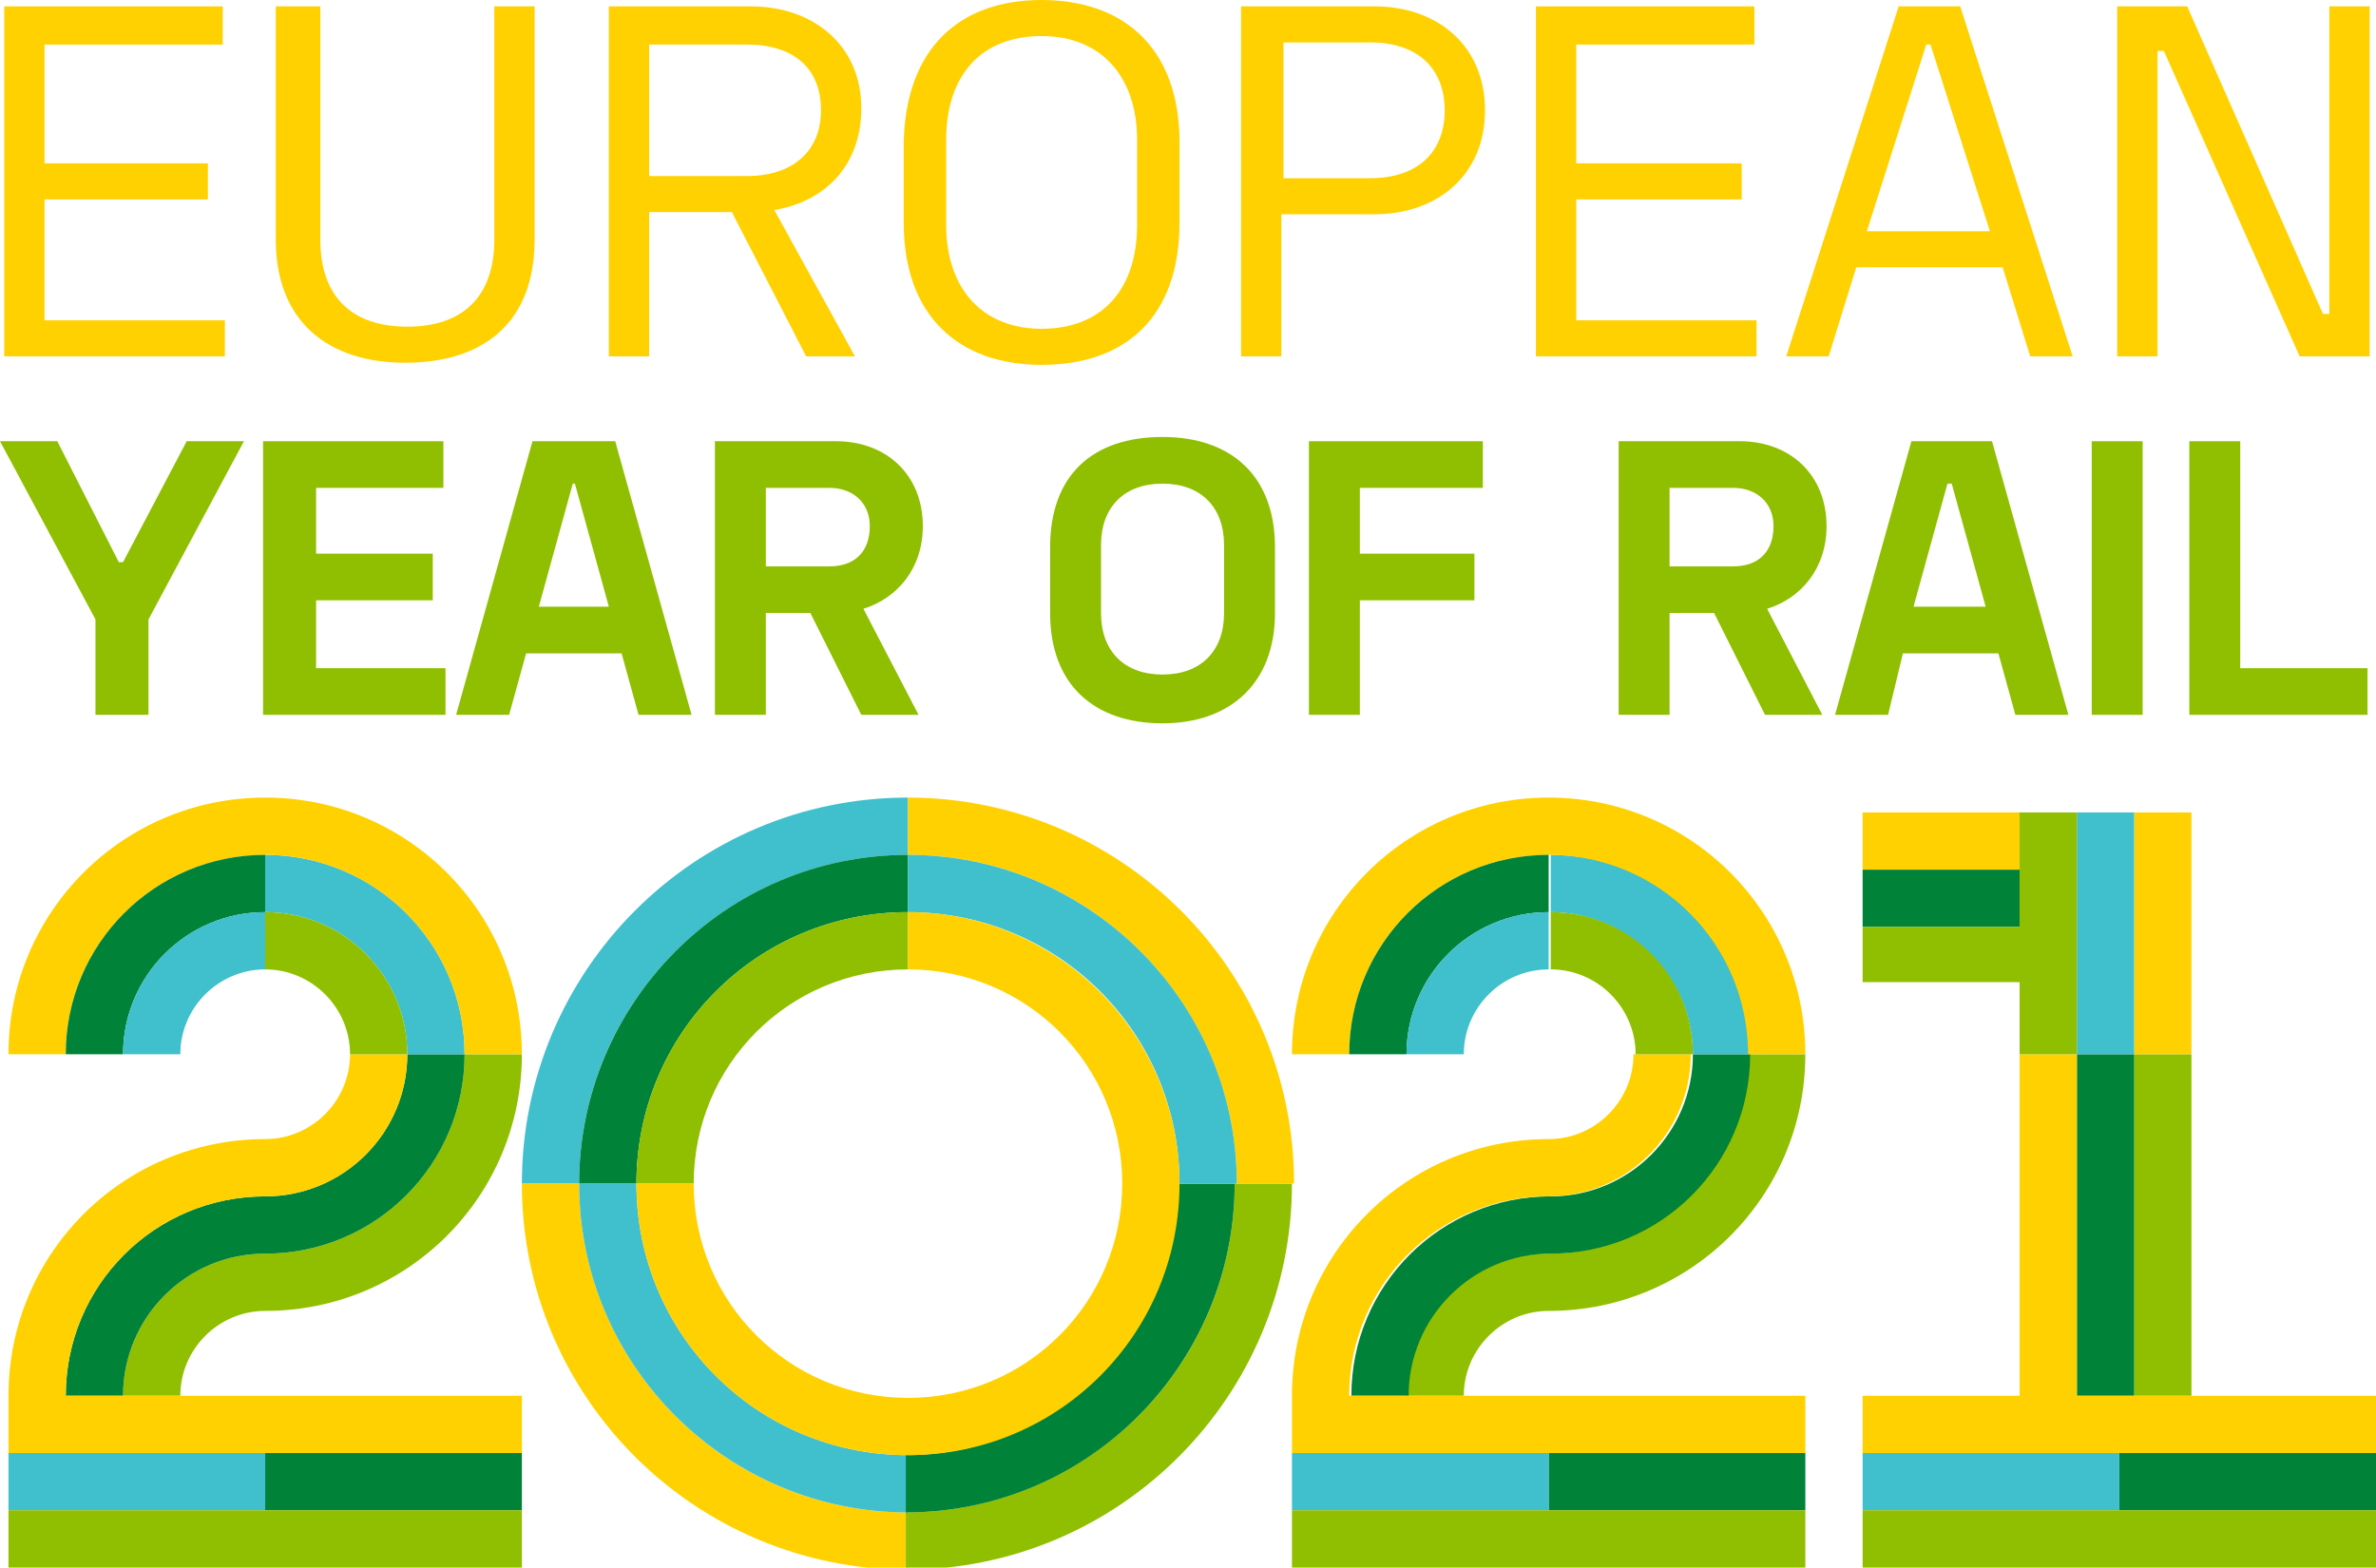 <?xml version="1.0" encoding="utf-8"?>
<!-- Generator: Adobe Illustrator 25.2.1, SVG Export Plug-In . SVG Version: 6.00 Build 0)  -->
<svg version="1.1" id="Layer_1" xmlns="http://www.w3.org/2000/svg" xmlns:xlink="http://www.w3.org/1999/xlink" x="0px" y="0px"
	 viewBox="0 0 112 73.9" style="enable-background:new 0 0 112 73.9;" xml:space="preserve">
<style type="text/css">
	.st0{fill:#FFD100;}
	.st1{fill:#8FBF00;}
	.st2{fill:#008238;}
	.st3{fill:#40BFCC;}
</style>
<polygon class="st0" points="0.2,0.3 0.2,16.8 10.6,16.8 10.6,15.1 2.1,15.1 2.1,9.4 9.8,9.4 9.8,7.7 2.1,7.7 2.1,2.1 10.5,2.1 
	10.5,0.3 "/>
<path class="st0" d="M15.1,0.3v11c0,2.7,1.5,4.1,4.1,4.1s4.1-1.4,4.1-4.1v-11h1.9v11c0,3.9-2.4,5.8-6.1,5.8s-6.1-2-6.1-5.8v-11
	C13,0.3,15.1,0.3,15.1,0.3z"/>
<path class="st0" d="M30.6,8.3h4.6c2.2,0,3.5-1.2,3.5-3.1c0-2-1.3-3.1-3.5-3.1h-4.6V8.3z M36.5,9.9l3.8,6.9H38L34.5,10h-3.9v6.8
	h-1.9V0.3h6.7c2.9,0,5.2,1.8,5.2,4.8C40.6,7.8,38.9,9.5,36.5,9.9"/>
<path class="st0" d="M44.6,10.6c0,3,1.7,4.9,4.5,4.9s4.5-1.8,4.5-4.9v-4c0-3-1.7-4.9-4.5-4.9c-2.9,0-4.5,1.9-4.5,4.9V10.6z M49.1,0
	c3.9,0,6.5,2.3,6.5,6.7v3.8c0,4.4-2.5,6.7-6.5,6.7c-3.9,0-6.5-2.3-6.5-6.7V6.7C42.7,2.3,45.2,0,49.1,0"/>
<path class="st0" d="M60.5,8.4h4.1c2.2,0,3.5-1.2,3.5-3.2S66.8,2,64.6,2h-4.1V8.4z M64.8,0.3c2.9,0,5.2,1.8,5.2,4.9
	s-2.3,4.9-5.2,4.9h-4.4v6.7h-1.9V0.3H64.8z"/>
<polygon class="st0" points="72.4,0.3 72.4,16.8 82.8,16.8 82.8,15.1 74.3,15.1 74.3,9.4 82.1,9.4 82.1,7.7 74.3,7.7 74.3,2.1 
	82.7,2.1 82.7,0.3 "/>
<path class="st0" d="M90.8,2.1H91l2.8,8.8H88L90.8,2.1z M89.5,0.3l-5.3,16.5h2l1.3-4.2h6.9l1.3,4.2h2L92.4,0.3H89.5z"/>
<polygon class="st0" points="109.8,0.3 109.8,14.8 109.5,14.8 103.1,0.3 99.8,0.3 99.8,16.8 101.7,16.8 101.7,2.4 102,2.4 
	108.4,16.8 111.7,16.8 111.7,0.3 "/>
<polygon class="st1" points="8.8,20.8 5.8,26.5 5.6,26.5 2.7,20.8 0,20.8 4.5,29.2 4.5,33.7 7,33.7 7,29.2 11.5,20.8 "/>
<polygon class="st1" points="20.9,20.8 20.9,23 14.9,23 14.9,26.1 20.4,26.1 20.4,28.3 14.9,28.3 14.9,31.5 21,31.5 21,33.7 
	12.4,33.7 12.4,20.8 "/>
<path class="st1" d="M28.7,28.6l-1.6-5.8H27l-1.6,5.8C25.4,28.6,28.7,28.6,28.7,28.6z M29,20.8l3.6,12.9h-2.5l-0.8-2.9h-4.5L24,33.7
	h-2.5l3.6-12.9C25.1,20.8,29,20.8,29,20.8z"/>
<path class="st1" d="M36.1,26.7h3c1.2,0,1.9-0.7,1.9-1.9c0-1.1-0.8-1.8-1.9-1.8h-3V26.7z M40.7,28.7l2.6,5h-2.7l-2.4-4.8h-2.1v4.8
	h-2.4V20.8h5.7c2.4,0,4.1,1.6,4.1,4C43.5,26.8,42.3,28.2,40.7,28.7"/>
<path class="st1" d="M51.9,28.9c0,1.8,1.1,2.9,2.9,2.9c1.8,0,2.9-1.1,2.9-2.9v-3.2c0-1.8-1.1-2.9-2.9-2.9c-1.8,0-2.9,1.1-2.9,2.9
	V28.9z M54.8,20.6c3.2,0,5.3,1.8,5.3,5.2v3.1c0,3.3-2.1,5.2-5.3,5.2s-5.3-1.8-5.3-5.2v-3.1C49.5,22.4,51.5,20.6,54.8,20.6"/>
<polygon class="st1" points="69.9,20.8 69.9,23 64.1,23 64.1,26.1 69.5,26.1 69.5,28.3 64.1,28.3 64.1,33.7 61.7,33.7 61.7,20.8 "/>
<path class="st1" d="M78.7,26.7h3c1.2,0,1.9-0.7,1.9-1.9c0-1.1-0.8-1.8-1.9-1.8h-3V26.7z M83.3,28.7l2.6,5h-2.7l-2.4-4.8h-2.1v4.8
	h-2.4V20.8H82c2.4,0,4.1,1.6,4.1,4C86.1,26.8,84.9,28.2,83.3,28.7"/>
<path class="st1" d="M93.6,28.6L92,22.8h-0.2l-1.6,5.8C90.2,28.6,93.6,28.6,93.6,28.6z M93.9,20.8l3.6,12.9H95l-0.8-2.9h-4.5
	L89,33.7h-2.5l3.6-12.9C90.1,20.8,93.9,20.8,93.9,20.8z"/>
<rect x="98.6" y="20.8" class="st1" width="2.4" height="12.9"/>
<polygon class="st1" points="105.6,20.8 105.6,31.5 111.6,31.5 111.6,33.7 103.2,33.7 103.2,20.8 "/>
<rect x="12.5" y="68.5" class="st2" width="12.1" height="2.7"/>
<rect x="0.4" y="68.5" class="st3" width="12.1" height="2.7"/>
<polygon class="st1" points="12.5,71.2 0.4,71.2 0.4,73.9 12.5,73.9 24.6,73.9 24.6,71.2 "/>
<path class="st1" d="M21.9,49.7c0,5.2-4.2,9.4-9.4,9.4c-3.7,0-6.7,3-6.7,6.7h2.7c0-2.2,1.8-4,4-4c6.7,0,12.1-5.4,12.1-12.1
	C24.6,49.7,21.9,49.7,21.9,49.7z"/>
<path class="st2" d="M19.2,49.7c0,3.7-3,6.7-6.7,6.7c-5.2,0-9.4,4.2-9.4,9.4h2.7c0-3.7,3-6.7,6.7-6.7c5.2,0,9.4-4.2,9.4-9.4
	C21.9,49.7,19.2,49.7,19.2,49.7z"/>
<path class="st0" d="M12.5,65.8H3.1c0-5.2,4.2-9.4,9.4-9.4c3.7,0,6.7-3,6.7-6.7h-2.7c0,2.2-1.8,4-4,4c-6.7,0-12.1,5.4-12.1,12.1v2.7
	h12.1h12.1v-2.7H12.5z"/>
<path class="st3" d="M19.2,49.7h2.7c0-5.2-4.2-9.4-9.4-9.4V43C16.2,43,19.2,46,19.2,49.7"/>
<path class="st1" d="M16.5,49.7h2.7c0-3.7-3-6.7-6.7-6.7v2.7C14.7,45.7,16.5,47.5,16.5,49.7"/>
<path class="st0" d="M12.5,37.6C5.8,37.6,0.4,43,0.4,49.7h2.7c0-5.2,4.2-9.4,9.4-9.4s9.4,4.2,9.4,9.4h2.7
	C24.6,43,19.2,37.6,12.5,37.6"/>
<path class="st2" d="M3.1,49.7h2.7c0-3.7,3-6.7,6.7-6.7v-2.7C7.3,40.3,3.1,44.5,3.1,49.7"/>
<path class="st3" d="M12.5,45.7V43c-3.7,0-6.7,3-6.7,6.7h2.7C8.5,47.5,10.3,45.7,12.5,45.7"/>
<path class="st3" d="M42.8,40.3c-8.5,0-15.5,6.9-15.5,15.5h-2.7c0-10,8.1-18.2,18.2-18.2V40.3z"/>
<path class="st2" d="M42.8,43C35.7,43,30,48.7,30,55.8h-2.7c0-8.5,6.9-15.5,15.5-15.5V43z"/>
<path class="st1" d="M42.8,45.7c-5.6,0-10.1,4.5-10.1,10.1H30C30,48.7,35.7,43,42.8,43V45.7z"/>
<path class="st0" d="M27.3,55.8c0,8.5,6.9,15.5,15.5,15.5V74c-10,0-18.2-8.1-18.2-18.2H27.3z"/>
<path class="st3" d="M30,55.8c0,7.1,5.7,12.8,12.8,12.8v2.7c-8.5,0-15.5-6.9-15.5-15.5C27.3,55.8,30,55.8,30,55.8z"/>
<path class="st1" d="M60.9,55.8c0,10-8.1,18.2-18.2,18.2v-2.7c8.5,0,15.5-6.9,15.5-15.5C58.2,55.8,60.9,55.8,60.9,55.8z"/>
<path class="st2" d="M58.2,55.8c0,8.5-6.9,15.5-15.5,15.5v-2.7c7.1,0,12.8-5.7,12.8-12.8C55.5,55.8,58.2,55.8,58.2,55.8z"/>
<path class="st0" d="M42.8,37.6c10,0,18.2,8.1,18.2,18.2h-2.7c0-8.5-6.9-15.5-15.5-15.5V37.6z"/>
<path class="st3" d="M42.8,40.3c8.5,0,15.5,6.9,15.5,15.5h-2.7c0-7.1-5.7-12.8-12.8-12.8V40.3z"/>
<path class="st0" d="M42.8,43v2.7c5.6,0,10.1,4.5,10.1,10.1s-4.5,10.1-10.1,10.1s-10.1-4.5-10.1-10.1H30c0,7.1,5.7,12.8,12.8,12.8
	s12.8-5.7,12.8-12.8S49.8,43,42.8,43"/>
<rect x="73" y="68.5" class="st2" width="12.1" height="2.7"/>
<rect x="60.9" y="68.5" class="st3" width="12.1" height="2.7"/>
<polygon class="st1" points="73,71.2 60.9,71.2 60.9,73.9 73,73.9 85.1,73.9 85.1,71.2 "/>
<path class="st1" d="M82.4,49.7c0,5.2-4.2,9.4-9.4,9.4c-3.7,0-6.7,3-6.7,6.7H69c0-2.2,1.8-4,4-4c6.7,0,12.1-5.4,12.1-12.1
	C85.1,49.7,82.4,49.7,82.4,49.7z"/>
<path class="st2" d="M79.8,49.7c0,3.7-3,6.7-6.7,6.7c-5.2,0-9.4,4.2-9.4,9.4h2.7c0-3.7,3-6.7,6.7-6.7c5.2,0,9.4-4.2,9.4-9.4
	C82.5,49.7,79.8,49.7,79.8,49.7z"/>
<path class="st0" d="M73,65.8h-9.4c0-5.2,4.2-9.4,9.4-9.4c3.7,0,6.7-3,6.7-6.7H77c0,2.2-1.8,4-4,4c-6.7,0-12.1,5.4-12.1,12.1v2.7H73
	h12.1v-2.7H73z"/>
<path class="st3" d="M79.8,49.7h2.7c0-5.2-4.2-9.4-9.4-9.4V43C76.7,43,79.8,46,79.8,49.7"/>
<path class="st1" d="M77.1,49.7h2.7c0-3.7-3-6.7-6.7-6.7v2.7C75.3,45.7,77.1,47.5,77.1,49.7"/>
<path class="st0" d="M73,37.6c-6.7,0-12.1,5.4-12.1,12.1h2.7c0-5.2,4.2-9.4,9.4-9.4s9.4,4.2,9.4,9.4h2.7C85.1,43,79.7,37.6,73,37.6"
	/>
<path class="st2" d="M63.6,49.7h2.7c0-3.7,3-6.7,6.7-6.7v-2.7C67.8,40.3,63.6,44.5,63.6,49.7"/>
<path class="st3" d="M73,45.7V43c-3.7,0-6.7,3-6.7,6.7H69C69,47.5,70.8,45.7,73,45.7"/>
<rect x="99.9" y="68.5" class="st2" width="12.1" height="2.7"/>
<rect x="87.8" y="68.5" class="st3" width="12.1" height="2.7"/>
<polygon class="st1" points="99.9,71.2 87.8,71.2 87.8,73.9 99.9,73.9 112,73.9 112,71.2 "/>
<rect x="100.6" y="49.7" class="st1" width="2.7" height="16.1"/>
<rect x="97.9" y="49.7" class="st2" width="2.7" height="16.1"/>
<polygon class="st0" points="95.2,49.7 95.2,65.8 87.8,65.8 87.8,68.5 99.9,68.5 112,68.5 112,65.8 99.9,65.8 97.9,65.8 97.9,49.7 
	"/>
<rect x="100.6" y="38.3" class="st0" width="2.7" height="11.4"/>
<rect x="97.9" y="38.3" class="st3" width="2.7" height="11.4"/>
<rect x="87.8" y="38.3" class="st0" width="7.4" height="2.7"/>
<rect x="87.8" y="41" class="st2" width="7.4" height="2.7"/>
<polygon class="st1" points="95.2,38.3 95.2,43.7 87.8,43.7 87.8,46.3 95.2,46.3 95.2,49.7 97.9,49.7 97.9,38.3 "/>
</svg>

